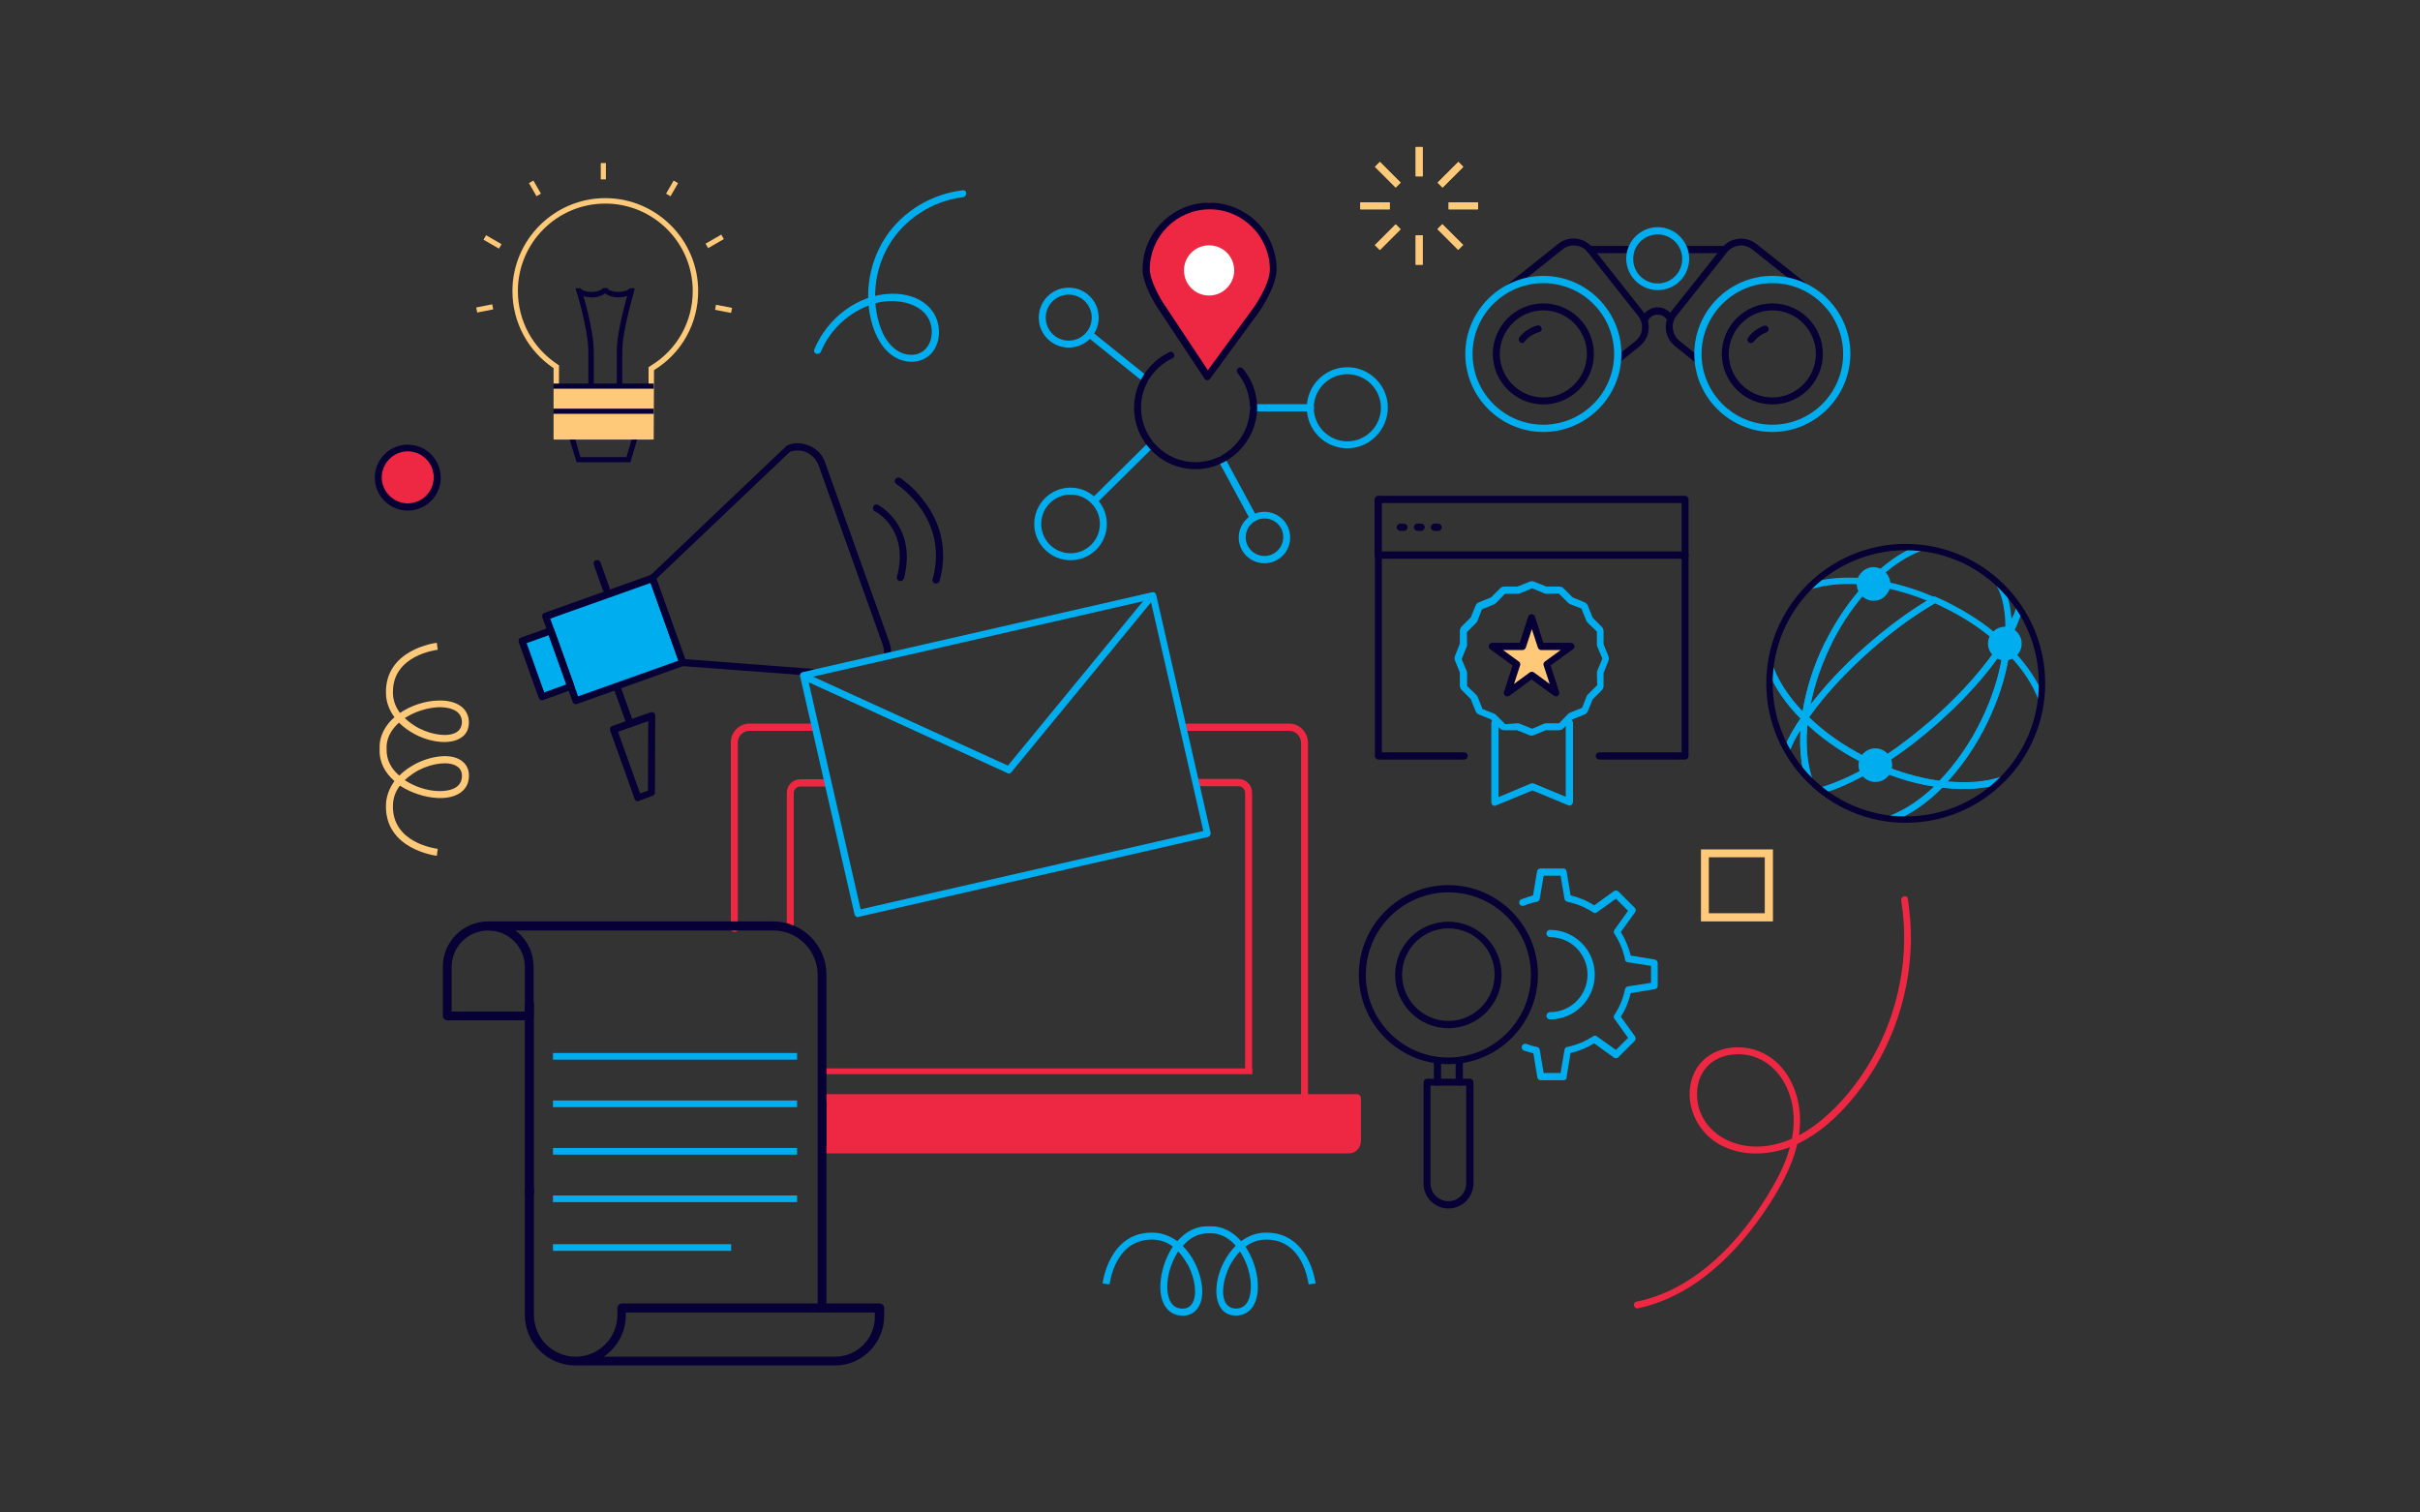 <?xml version="1.0" encoding="utf-8"?>
<!-- Generator: Adobe Illustrator 27.2.0, SVG Export Plug-In . SVG Version: 6.00 Build 0)  -->
<svg version="1.1" xmlns="http://www.w3.org/2000/svg" xmlns:xlink="http://www.w3.org/1999/xlink" x="0px" y="0px"
	 viewBox="0 0 800 500" style="enable-background:new 0 0 800 500;" xml:space="preserve">
<rect x="0" y="0" width="800" height="500" fill="#333333" stroke="none"/>
<style type="text/css">
	.st0{display:none;}
	.st1{display:inline;fill:#BCBEC0;}
	.st2{fill:#EE2842;}
	.st3{fill:#FECA7A;}
	.st4{fill:#00AEEF;}
	.st5{fill:#070034;}
	.st6{fill:#FFFFFF;}
	.st7{fill:#00AEEF;stroke:#FFFDFF;stroke-linecap:square;stroke-miterlimit:10;}
</style>
<g id="Layer_1" class="st0">
	<rect x="150" class="st1" width="500" height="500"/>
</g>
<g id="Layer_2">
	<g>
		<circle class="st2" cx="133.8" cy="157.8" r="9.6"/>
		<rect x="183.6" y="127.3" class="st3" width="31.3" height="18"/>
		
			<rect x="184.4" y="197.4" transform="matrix(0.935 -0.355 0.355 0.935 -61.835 85.815)" class="st4" width="37.8" height="28.6"/>
		
			<rect x="176.4" y="210.5" transform="matrix(0.935 -0.355 0.355 0.935 -66.002 78.424)" class="st4" width="9.3" height="17.6"/>
		<g>
			<g>
				<path class="st5" d="M190.4,232.8c-0.5,0-0.9-0.3-1.1-0.8l-10-27.9c-0.1-0.3-0.1-0.6,0-0.9c0.1-0.3,0.4-0.5,0.7-0.6l35.3-12.6
					c0.6-0.2,1.3,0.1,1.5,0.7l10,27.9c0.1,0.3,0.1,0.6,0,0.9c-0.1,0.3-0.4,0.5-0.7,0.6l-35.3,12.6
					C190.6,232.8,190.5,232.8,190.4,232.8z M181.9,204.5l9.2,25.7l33.2-11.8l-9.2-25.7L181.9,204.5z"/>
			</g>
			<g>
				<path class="st5" d="M179.2,231.5c-0.2,0-0.3,0-0.5-0.1c-0.3-0.1-0.5-0.4-0.6-0.7l-6.6-18.4c-0.1-0.3-0.1-0.6,0-0.9
					c0.1-0.3,0.4-0.5,0.7-0.6l9.5-3.4c0.6-0.2,1.3,0.1,1.5,0.7l6.6,18.4c0.2,0.6-0.1,1.3-0.7,1.5l-9.5,3.4
					C179.5,231.4,179.3,231.5,179.2,231.5z M174.1,212.6l5.8,16.3l7.3-2.6l-5.8-16.3L174.1,212.6z"/>
			</g>
			<g>
				<path class="st5" d="M268.5,223.4C268.5,223.4,268.5,223.4,268.5,223.4l-42.9-3.2c-0.5,0-0.8-0.3-1-0.8l-10-27.9
					c-0.2-0.4,0-0.9,0.3-1.2l45-42.8c0.1-0.1,0.3-0.2,0.4-0.3l0.2-0.1c2.4-0.9,5-0.7,7.4,0.4c2.3,1.1,4.1,3,4.9,5.5l21.2,59.3
					c0.5,1.4,0.7,2.9,0.5,4.4c-0.1,0.6-0.6,1.1-1.3,1c-0.6-0.1-1.1-0.7-1-1.3c0.1-1.1,0-2.2-0.4-3.3l-21.2-59.3
					c-0.7-1.8-2-3.3-3.8-4.2c-1.8-0.8-3.7-0.9-5.6-0.3l-44.3,42.1l9.5,26.5l42.1,3.2c0.6,0,1.1,0.6,1.1,1.2
					C269.6,223,269.1,223.4,268.5,223.4z"/>
			</g>
			<g>
				<path class="st5" d="M208.3,240.4c-0.5,0-0.9-0.3-1.1-0.8l-4.4-12.2c-0.2-0.6,0.1-1.3,0.7-1.5c0.6-0.2,1.3,0.1,1.5,0.7l4.4,12.2
					c0.2,0.6-0.1,1.3-0.7,1.5C208.5,240.4,208.4,240.4,208.3,240.4z"/>
			</g>
			<g>
				<path class="st5" d="M210.9,264.9c-0.5,0-0.9-0.3-1.1-0.8l-8.1-22.6c-0.1-0.3-0.1-0.6,0-0.9c0.1-0.3,0.4-0.5,0.7-0.6l12.6-4.5
					c0.4-0.1,0.7-0.1,1.1,0.1c0.3,0.2,0.5,0.6,0.5,0.9l-0.1,25.5c0,0.5-0.3,0.9-0.8,1.1l-4.4,1.6C211.2,264.9,211,264.9,210.9,264.9
					z M204.3,241.9l7.3,20.4l2.6-0.9l0.1-23L204.3,241.9z"/>
			</g>
			<g>
				<g>
					<g>
						<path class="st5" d="M297.6,192.1c-0.1,0-0.2,0-0.3,0c-0.6-0.2-1-0.8-0.8-1.4c4.2-15.5-6.8-21.5-7.3-21.7
							c-0.6-0.3-0.8-1-0.5-1.6c0.3-0.6,1-0.8,1.6-0.5c0.1,0.1,13.1,7,8.5,24.4C298.6,191.7,298.2,192.1,297.6,192.1z"/>
					</g>
					<g>
						<path class="st5" d="M309.4,192.9c-0.1,0-0.2,0-0.3,0c-0.6-0.2-1-0.8-0.8-1.4c5.5-20-11.3-31-12-31.5
							c-0.5-0.3-0.7-1.1-0.3-1.6c0.3-0.5,1.1-0.7,1.6-0.4c0.2,0.1,19,12.4,13,34.1C310.4,192.6,309.9,192.9,309.4,192.9z"/>
					</g>
				</g>
			</g>
			<g>
				<path class="st5" d="M200.4,195.9c-0.5,0-0.9-0.3-1.1-0.8l-3-8.4c-0.2-0.6,0.1-1.3,0.7-1.5c0.6-0.2,1.3,0.1,1.5,0.7l3,8.4
					c0.2,0.6-0.1,1.3-0.7,1.5C200.7,195.8,200.5,195.9,200.4,195.9z"/>
			</g>
		</g>
		<path class="st3" d="M506.7,206.2l3.3,6.6c0.1,0.1,0.2,0.2,0.3,0.2l7.3,1.1c0.3,0,0.4,0.4,0.2,0.6l-5.3,5.2
			c-0.1,0.1-0.1,0.2-0.1,0.3l1.2,7.3c0.1,0.3-0.3,0.5-0.6,0.4l-6.5-3.4c-0.1-0.1-0.2-0.1-0.4,0l-6.5,3.4c-0.3,0.1-0.6-0.1-0.6-0.4
			l1.2-7.3c0-0.1,0-0.2-0.1-0.3l-5.3-5.2c-0.2-0.2-0.1-0.6,0.2-0.6l7.3-1.1c0.1,0,0.2-0.1,0.3-0.2l3.3-6.6
			C506.1,205.9,506.5,205.9,506.7,206.2z"/>
		<path class="st2" d="M398.2,125.1l-18.8-32.7c0,0-4.1-20.7,20.5-25.5c0,0,19.1,5.5,21.1,20.2c0,0-1.6,9-4.7,14.6L398.2,125.1z"/>
		<g>
			<path class="st3" d="M586.1,304.6h-23.8v-23.8h23.8V304.6z M564.9,301.9h18.5v-18.5h-18.5V301.9z"/>
		</g>
		<g>
			<g>
				<path class="st5" d="M478.8,351.8c-16.3,0-29.6-13.3-29.6-29.6c0-16.3,13.3-29.6,29.6-29.6c16.3,0,29.6,13.3,29.6,29.6
					C508.4,338.6,495.1,351.8,478.8,351.8z M478.8,295c-15,0-27.3,12.2-27.3,27.3c0,15,12.2,27.3,27.3,27.3
					c15,0,27.3-12.2,27.3-27.3C506.1,307.2,493.9,295,478.8,295z"/>
			</g>
			<g>
				<path class="st5" d="M478.8,399.5c-4.5,0-8.2-3.7-8.2-8.2v-33.5c0-0.6,0.5-1.2,1.2-1.2h14.1c0.6,0,1.2,0.5,1.2,1.2v33.5
					C487,395.8,483.4,399.5,478.8,399.5z M472.9,358.9v32.3c0,3.3,2.7,5.9,5.9,5.9c3.3,0,5.9-2.7,5.9-5.9v-32.3H472.9z"/>
			</g>
			<g>
				<path class="st5" d="M478.8,339.9c-9.7,0-17.6-7.9-17.6-17.6c0-9.7,7.9-17.6,17.6-17.6c9.7,0,17.6,7.9,17.6,17.6
					C496.4,332,488.5,339.9,478.8,339.9z M478.8,306.9c-8.4,0-15.3,6.9-15.3,15.3c0,8.4,6.9,15.3,15.3,15.3
					c8.4,0,15.3-6.9,15.3-15.3C494.1,313.8,487.3,306.9,478.8,306.9z"/>
			</g>
			<g>
				<g>
					<g>
						<path class="st4" d="M516.9,357.1h-7.6c-0.6,0-1-0.4-1.1-1l-1.3-7.9c-1-0.2-2.1-0.6-3.1-0.9c-0.6-0.2-0.9-0.9-0.7-1.5
							c0.2-0.6,0.9-0.9,1.5-0.7c1.1,0.4,2.3,0.8,3.5,1c0.5,0.1,0.8,0.5,0.9,0.9l1.3,7.7h5.6l1.3-7.7c0.1-0.5,0.4-0.8,0.9-0.9
							c3-0.6,5.9-1.8,8.5-3.5c0.4-0.3,0.9-0.3,1.3,0l6.3,4.5l4-4l-4.5-6.3c-0.3-0.4-0.3-0.9,0-1.3c1.7-2.6,2.9-5.5,3.5-8.5
							c0.1-0.5,0.5-0.8,0.9-0.9l7.7-1.2v-5.6l-7.7-1.2c-0.5-0.1-0.9-0.4-0.9-0.9c-0.6-3-1.8-5.9-3.5-8.5c-0.3-0.4-0.3-0.9,0-1.3
							l4.5-6.3l-4-4l-6.3,4.5c-0.4,0.3-0.9,0.3-1.3,0c-2.6-1.7-5.5-2.9-8.5-3.5c-0.5-0.1-0.8-0.5-0.9-0.9l-1.3-7.7h-5.6l-1.3,7.7
							c-0.1,0.5-0.4,0.8-0.9,0.9c-1.5,0.3-2.9,0.7-4.3,1.3c-0.6,0.2-1.3,0-1.5-0.6c-0.2-0.6,0-1.3,0.6-1.5c1.3-0.5,2.6-0.9,3.9-1.3
							l1.3-7.9c0.1-0.6,0.6-1,1.1-1h7.6c0.6,0,1,0.4,1.1,1l1.3,7.9c2.8,0.7,5.4,1.7,7.8,3.3l6.5-4.7c0.5-0.3,1.1-0.3,1.5,0.1
							l5.4,5.4c0.4,0.4,0.5,1,0.1,1.5l-4.7,6.5c1.5,2.4,2.6,5.1,3.3,7.8l7.9,1.3c0.6,0.1,1,0.6,1,1.1v7.6c0,0.6-0.4,1-1,1.1
							l-7.9,1.3c-0.7,2.8-1.7,5.4-3.3,7.8l4.7,6.5c0.3,0.5,0.3,1.1-0.1,1.5l-5.4,5.4c-0.4,0.4-1,0.5-1.5,0.1l-6.5-4.7
							c-2.4,1.5-5.1,2.6-7.8,3.2l-1.3,7.9C518,356.7,517.5,357.1,516.9,357.1z"/>
					</g>
				</g>
				<g>
					<path class="st4" d="M512.4,337c-0.6,0-1.2-0.5-1.2-1.2c0-0.6,0.5-1.2,1.2-1.2c6.9,0,12.4-5.6,12.4-12.4
						c0-6.9-5.6-12.4-12.4-12.4c-0.6,0-1.2-0.5-1.2-1.2c0-0.6,0.5-1.2,1.2-1.2c8.1,0,14.8,6.6,14.8,14.8S520.5,337,512.4,337z"/>
				</g>
			</g>
			<g>
				<path class="st5" d="M482.4,358.9c-0.6,0-1.2-0.5-1.2-1.2v-7.1c0-0.6,0.5-1.2,1.2-1.2c0.6,0,1.2,0.5,1.2,1.2v7.1
					C483.6,358.4,483,358.9,482.4,358.9z"/>
			</g>
			<g>
				<path class="st5" d="M475.2,358.9c-0.6,0-1.2-0.5-1.2-1.2v-7.1c0-0.6,0.5-1.2,1.2-1.2c0.6,0,1.2,0.5,1.2,1.2v7.1
					C476.4,358.4,475.9,358.9,475.2,358.9z"/>
			</g>
		</g>
		<g>
			<g>
				<g>
					<path class="st5" d="M557,251.1h-28.3c-0.6,0-1.2-0.5-1.2-1.2c0-0.6,0.5-1.2,1.2-1.2h27.2v-64.1h-99.1v64.1h27.2
						c0.6,0,1.2,0.5,1.2,1.2c0,0.6-0.5,1.2-1.2,1.2h-28.3c-0.6,0-1.2-0.5-1.2-1.2v-66.4c0-0.6,0.5-1.2,1.2-1.2H557
						c0.6,0,1.2,0.5,1.2,1.2V250C558.2,250.6,557.7,251.1,557,251.1z"/>
				</g>
				<g>
					<path class="st5" d="M557,184.7H455.6c-0.6,0-1.2-0.5-1.2-1.2v-18.4c0-0.6,0.5-1.2,1.2-1.2H557c0.6,0,1.2,0.5,1.2,1.2v18.4
						C558.2,184.2,557.7,184.7,557,184.7z M456.8,182.4h99.1v-16.1h-99.1V182.4z"/>
				</g>
				<g>
					<path class="st5" d="M464.1,175.5h-1.2c-0.6,0-1.2-0.5-1.2-1.2c0-0.6,0.5-1.2,1.2-1.2h1.2c0.6,0,1.2,0.5,1.2,1.2
						C465.3,175,464.8,175.5,464.1,175.5z"/>
				</g>
				<g>
					<path class="st5" d="M469.8,175.5h-1.2c-0.6,0-1.2-0.5-1.2-1.2c0-0.6,0.5-1.2,1.2-1.2h1.2c0.6,0,1.2,0.5,1.2,1.2
						C470.9,175,470.4,175.5,469.8,175.5z"/>
				</g>
				<g>
					<path class="st5" d="M475.4,175.5h-1.2c-0.6,0-1.2-0.5-1.2-1.2c0-0.6,0.5-1.2,1.2-1.2h1.2c0.6,0,1.2,0.5,1.2,1.2
						C476.6,175,476.1,175.5,475.4,175.5z"/>
				</g>
			</g>
			<g>
				<g>
					<path class="st4" d="M506.3,243.2c-0.3,0-0.5-0.1-0.8-0.2l-4-1.6l-4.2,0c-0.6,0-1.1-0.2-1.5-0.6l-3-3l-3.9-1.6
						c-0.5-0.2-0.9-0.6-1.1-1.1l-1.6-4l-3-3c-0.4-0.4-0.6-0.9-0.6-1.5v-4.3l-1.6-3.9c-0.2-0.5-0.2-1.1,0-1.6l1.6-4l0-4.2
						c0-0.6,0.2-1.1,0.6-1.5l3-3l1.6-3.9c0.2-0.5,0.6-0.9,1.1-1.1l4-1.6l3-3c0.4-0.4,0.9-0.6,1.5-0.6h4.3l3.9-1.6
						c0.5-0.2,1.1-0.2,1.6,0l4,1.6l4.2,0c0.6,0,1.1,0.2,1.5,0.6l3,3l3.9,1.6c0.5,0.2,0.9,0.6,1.1,1.1l1.6,4l3,3
						c0.4,0.4,0.6,0.9,0.6,1.5v4.3l1.6,3.9c0.2,0.5,0.2,1.1,0,1.6l-1.6,4l0,4.2c0,0.5-0.2,1.1-0.6,1.5l-3,3l-1.6,3.9
						c-0.2,0.5-0.6,0.9-1.1,1.1l-4,1.6l-3,3c-0.4,0.4-0.9,0.6-1.5,0.6H511l-3.9,1.6C506.9,243.1,506.6,243.2,506.3,243.2z
						 M501.7,239.1c0.3,0,0.5,0.1,0.8,0.2l4,1.6l3.8-1.6c0.3-0.1,0.5-0.2,0.8-0.2h4.3l2.9-3c0.2-0.2,0.4-0.4,0.7-0.5l4-1.6l1.5-3.8
						c0.1-0.3,0.3-0.5,0.5-0.7l3-3l-0.1-4.1c0-0.3,0.1-0.6,0.2-0.8l1.6-3.9l-1.6-3.8c-0.1-0.2-0.2-0.5-0.2-0.8v-4.3l-3-2.9
						c-0.2-0.2-0.4-0.4-0.5-0.7l-1.6-4l-3.8-1.5c-0.3-0.1-0.5-0.3-0.7-0.5l-3-3l-4.1,0.1c-0.3,0-0.5-0.1-0.8-0.2l-3.9-1.6l-3.9,1.6
						c-0.3,0.1-0.5,0.2-0.8,0.2h-4.3l-2.9,3c-0.2,0.2-0.4,0.3-0.7,0.5l-4,1.6l-1.5,3.9c-0.1,0.3-0.3,0.5-0.5,0.7l-3,3l0.1,4.1
						c0,0.3-0.1,0.5-0.2,0.8l-1.6,4l1.6,3.8c0.1,0.3,0.2,0.5,0.2,0.8v4.3l3,2.9c0.2,0.2,0.4,0.4,0.5,0.7l1.6,4l3.8,1.5
						c0.3,0.1,0.5,0.3,0.7,0.5l3,3L501.7,239.1z"/>
				</g>
				<g>
					<g>
						<path class="st4" d="M494.1,266.4c-0.2,0-0.4-0.1-0.6-0.2c-0.3-0.2-0.5-0.6-0.5-1V239c0-0.6,0.5-1.2,1.2-1.2
							c0.6,0,1.2,0.5,1.2,1.2v24.5l10.7-4.5c0.3-0.1,0.6-0.1,0.9,0l10.6,4.4v-24.4c0-0.6,0.5-1.2,1.2-1.2s1.2,0.5,1.2,1.2v26.1
							c0,0.4-0.2,0.7-0.5,1c-0.3,0.2-0.7,0.3-1.1,0.1l-11.8-4.9l-11.9,4.9C494.4,266.4,494.2,266.4,494.1,266.4z"/>
					</g>
				</g>
				<g>
					<path class="st5" d="M514.4,230.2c-0.2,0-0.5-0.1-0.7-0.2l-7.4-5.4L499,230c-0.4,0.3-1,0.3-1.4,0c-0.4-0.3-0.6-0.8-0.4-1.3
						l2.8-8.7l-7.4-5.4c-0.4-0.3-0.6-0.8-0.4-1.3c0.2-0.5,0.6-0.8,1.1-0.8h9.1l2.8-8.7c0.3-1,1.9-1,2.2,0l2.8,8.7h9.1
						c0.5,0,0.9,0.3,1.1,0.8c0.2,0.5,0,1-0.4,1.3l-7.4,5.4l2.8,8.7c0.2,0.5,0,1-0.4,1.3C514.9,230.2,514.6,230.2,514.4,230.2z
						 M496.9,214.9l5.2,3.8c0.4,0.3,0.6,0.8,0.4,1.3l-2,6.1l5.2-3.8c0.4-0.3,1-0.3,1.4,0l5.2,3.8l-2-6.1c-0.2-0.5,0-1,0.4-1.3
						l5.2-3.8h-6.4c-0.5,0-0.9-0.3-1.1-0.8l-2-6.1l-2,6.1c-0.2,0.5-0.6,0.8-1.1,0.8H496.9z"/>
				</g>
			</g>
		</g>
		<g>
			<g>
				<path class="st2" d="M541.5,432.5c19.1-4.1,33.6-19.1,43.8-35c5.5-8.6,10.4-18.6,9.7-29.1c-0.6-8.8-5.1-17.6-13.6-20.9
					c-7.7-3-17.6-0.8-21.3,7.1c-3.7,7.9-0.5,17.5,6.4,22.5c7.7,5.5,18.1,5.2,26.5,1.6c9.2-4,16.6-11.5,22.5-19.4
					c11.6-15.7,17.4-35.6,16-55.1c-0.2-2.4-0.5-4.7-0.8-7.1c-0.2-1.5-2.5-0.8-2.2,0.6c2.9,17.8-0.7,36.5-9.6,52.2
					c-4.5,7.9-10.3,15.2-17.4,20.9c-7.1,5.7-16.2,9.6-25.4,7.8c-8.4-1.6-15.2-8.1-15.1-17c0-3.9,1.5-7.7,4.6-10.2
					c3-2.4,7.1-3.2,10.9-2.8c8.8,1,14.4,8.4,16,16.7c1.8,9.6-1.9,19.2-6.7,27.4c-8.8,15.1-21.6,29.9-38.6,35.9
					c-2,0.7-4.1,1.3-6.2,1.7C539.5,430.6,540.1,432.8,541.5,432.5L541.5,432.5z"/>
			</g>
		</g>
		<g>
			<g>
				<rect x="468" y="48.6" class="st3" width="2.3" height="9.7"/>
			</g>
			<g>
				<rect x="468" y="77.8" class="st3" width="2.3" height="9.7"/>
			</g>
			<g>
				<rect x="468" y="48.6" class="st3" width="2.3" height="9.7"/>
			</g>
			<g>
				<rect x="468" y="77.8" class="st3" width="2.3" height="9.7"/>
			</g>
			<g>
				<rect x="478.9" y="66.9" class="st3" width="9.7" height="2.3"/>
			</g>
			<g>
				<rect x="449.7" y="66.9" class="st3" width="9.7" height="2.3"/>
			</g>
			<g>
				<rect x="478.9" y="66.9" class="st3" width="9.7" height="2.3"/>
			</g>
			<g>
				<rect x="449.7" y="66.9" class="st3" width="9.7" height="2.3"/>
			</g>
			<g>
				
					<rect x="474.7" y="56.6" transform="matrix(0.707 -0.707 0.707 0.707 99.618 355.979)" class="st3" width="9.7" height="2.3"/>
			</g>
			<g>
				
					<rect x="454" y="77.2" transform="matrix(0.707 -0.707 0.707 0.707 78.961 347.423)" class="st3" width="9.7" height="2.3"/>
			</g>
			<g>
				
					<rect x="474.7" y="56.6" transform="matrix(0.707 -0.707 0.707 0.707 99.618 355.979)" class="st3" width="9.7" height="2.3"/>
			</g>
			<g>
				
					<rect x="454" y="77.2" transform="matrix(0.707 -0.707 0.707 0.707 78.961 347.423)" class="st3" width="9.7" height="2.3"/>
			</g>
			<g>
				
					<rect x="478.4" y="73.5" transform="matrix(0.707 -0.707 0.707 0.707 84.992 362.003)" class="st3" width="2.3" height="9.7"/>
			</g>
			<g>
				
					<rect x="457.7" y="52.9" transform="matrix(0.707 -0.707 0.707 0.707 93.539 341.336)" class="st3" width="2.3" height="9.7"/>
			</g>
			<g>
				
					<rect x="478.4" y="73.5" transform="matrix(0.707 -0.707 0.707 0.707 84.992 362.003)" class="st3" width="2.3" height="9.7"/>
			</g>
			<g>
				
					<rect x="457.7" y="52.9" transform="matrix(0.707 -0.707 0.707 0.707 93.539 341.336)" class="st3" width="2.3" height="9.7"/>
			</g>
		</g>
		<g>
			<path class="st5" d="M134.8,168.8c-6,0-10.9-4.9-10.9-10.9c0-6,4.9-10.9,10.9-10.9c6,0,10.9,4.9,10.9,10.9
				C145.7,163.9,140.8,168.8,134.8,168.8z M134.8,149.2c-4.7,0-8.6,3.9-8.6,8.6s3.9,8.6,8.6,8.6c4.7,0,8.6-3.9,8.6-8.6
				S139.5,149.2,134.8,149.2z"/>
		</g>
		<g>
			<path class="st4" d="M408.6,434.9c-2.3,0-4.1-0.9-5.2-2.8c-2.1-3.3-1.6-9.5,1.2-14.9c1.1-2.1,2.4-3.9,3.9-5.4
				c-2.3-2.6-5.3-4.3-8.7-4.1c-3.7-0.1-6.6,1.6-8.8,4.2c1.5,1.5,2.8,3.3,3.9,5.4c2.8,5.5,3.4,11.6,1.2,14.9
				c-1.2,1.9-3.2,2.9-5.6,2.7c-4.5-0.2-7.2-4.2-6.9-10.4c0.2-4,1.6-8.6,4.1-12.4c-1.7-1.3-3.8-2.2-6.3-2.3
				c-12.7-0.5-14.5,14.1-14.6,14.8l-2.3-0.3c0-0.2,2.1-17.4,17-16.8c2.7,0.1,5.3,1.1,7.7,2.8c2.7-3.1,6.2-5.1,10.6-4.9
				c4.3-0.2,7.9,1.9,10.5,4.9c2.3-1.7,4.9-2.7,7.6-2.8c14.9-0.6,17,16.6,17,16.8l-2.3,0.3c-0.1-0.6-1.8-14.8-13.9-14.8
				c-0.2,0-0.4,0-0.7,0c-2.5,0.1-4.6,1.1-6.3,2.3c2.5,3.7,4,8.4,4.1,12.4c0.3,6.2-2.4,10.2-6.9,10.4
				C408.8,434.9,408.7,434.9,408.6,434.9z M409.9,413.7c-1.6,1.7-2.7,3.5-3.3,4.6c-2.4,4.7-3,10-1.3,12.6c0.8,1.2,2,1.7,3.5,1.7
				c4.6-0.2,4.8-6.1,4.7-8C413.4,421.2,412.1,417,409.9,413.7z M389.5,413.7c-2.2,3.3-3.5,7.5-3.6,10.9c-0.1,1.8,0,7.8,4.7,8
				c1.6,0.1,2.8-0.5,3.5-1.7c1.7-2.6,1.1-7.9-1.3-12.6C392.1,417.2,391.1,415.4,389.5,413.7z"/>
		</g>
		<g>
			<path class="st3" d="M155,238.8c0,2.3-0.9,4.1-2.8,5.2c-3.3,2.1-9.5,1.6-14.9-1.2c-2.1-1.1-3.9-2.4-5.4-3.9
				c-2.6,2.3-4.3,5.3-4.1,8.7c-0.1,3.7,1.6,6.6,4.2,8.8c1.5-1.5,3.3-2.8,5.4-3.9c5.5-2.8,11.6-3.4,14.9-1.2c1.9,1.2,2.9,3.2,2.7,5.6
				c-0.2,4.5-4.2,7.2-10.4,6.9c-4-0.2-8.6-1.6-12.4-4.1c-1.3,1.7-2.2,3.8-2.3,6.3c-0.5,12.7,14.1,14.5,14.8,14.6l-0.3,2.3
				c-0.2,0-17.4-2.1-16.8-17c0.1-2.7,1.1-5.3,2.8-7.7c-3.1-2.7-5.1-6.2-4.9-10.6c-0.2-4.3,1.9-7.9,4.9-10.5
				c-1.7-2.3-2.7-4.9-2.8-7.6c-0.6-14.9,16.6-17,16.8-17l0.3,2.3c-0.6,0.1-14.8,1.8-14.8,13.9c0,0.2,0,0.4,0,0.7
				c0.1,2.5,1.1,4.6,2.3,6.3c3.7-2.5,8.4-4,12.4-4.1c6.2-0.3,10.2,2.4,10.4,6.9C155,238.5,155,238.7,155,238.8z M133.8,237.4
				c1.7,1.6,3.5,2.7,4.6,3.3c4.7,2.4,10,3,12.6,1.3c1.2-0.8,1.7-2,1.7-3.5c-0.2-4.6-6.1-4.8-8-4.7
				C141.3,234,137.1,235.2,133.8,237.4z M133.8,257.9c3.3,2.2,7.5,3.5,10.9,3.6c1.8,0.1,7.8,0,8-4.7c0.1-1.6-0.5-2.8-1.7-3.5
				c-2.6-1.7-7.9-1.1-12.6,1.3C137.3,255.2,135.5,256.3,133.8,257.9z"/>
		</g>
		<g>
			<g>
				<path class="st4" d="M445.4,148.2c-7.4,0-13.4-6-13.4-13.4c0-7.4,6-13.4,13.4-13.4c7.4,0,13.4,6,13.4,13.4
					C458.7,142.2,452.7,148.2,445.4,148.2z M445.4,123.7c-6.1,0-11.1,5-11.1,11.1s5,11.1,11.1,11.1c6.1,0,11.1-5,11.1-11.1
					S451.5,123.7,445.4,123.7z"/>
			</g>
			<g>
				<path class="st4" d="M353.9,185.2c-6.6,0-12-5.4-12-12c0-6.6,5.4-12,12-12c6.6,0,12,5.4,12,12
					C365.9,179.8,360.6,185.2,353.9,185.2z M353.9,163.5c-5.3,0-9.7,4.3-9.7,9.7c0,5.3,4.3,9.7,9.7,9.7c5.3,0,9.7-4.3,9.7-9.7
					C363.6,167.9,359.3,163.5,353.9,163.5z"/>
			</g>
			<g>
				<path class="st4" d="M418,186.2c-4.7,0-8.5-3.8-8.5-8.5s3.8-8.5,8.5-8.5c4.7,0,8.5,3.8,8.5,8.5S422.7,186.2,418,186.2z
					 M418,171.4c-3.4,0-6.2,2.8-6.2,6.2c0,3.4,2.8,6.2,6.2,6.2c3.4,0,6.2-2.8,6.2-6.2C424.3,174.2,421.5,171.4,418,171.4z"/>
			</g>
			<g>
				<path class="st4" d="M353.3,114.9c-5.5,0-9.9-4.4-9.9-9.9c0-5.5,4.4-9.9,9.9-9.9c5.5,0,9.9,4.4,9.9,9.9
					C363.2,110.5,358.8,114.9,353.3,114.9z M353.3,97.4c-4.2,0-7.6,3.4-7.6,7.6c0,4.2,3.4,7.6,7.6,7.6c4.2,0,7.6-3.4,7.6-7.6
					C360.9,100.8,357.5,97.4,353.3,97.4z"/>
			</g>
			<g>
				<path class="st4" d="M378.6,126.5c-0.3,0-0.5-0.1-0.7-0.3l-18.4-14.8c-0.5-0.4-0.6-1.1-0.2-1.6c0.4-0.5,1.1-0.6,1.6-0.2
					l18.4,14.8c0.5,0.4,0.6,1.1,0.2,1.6C379.2,126.3,378.9,126.5,378.6,126.5z"/>
			</g>
			<g>
				<path class="st4" d="M361.7,166.7c-0.3,0-0.6-0.1-0.8-0.3c-0.4-0.5-0.4-1.2,0-1.6l18.8-18.6c0.5-0.5,1.2-0.4,1.6,0
					c0.4,0.5,0.4,1.2,0,1.6l-18.8,18.6C362.2,166.6,361.9,166.7,361.7,166.7z"/>
			</g>
			<g>
				<path class="st4" d="M414.3,172.4c-0.4,0-0.8-0.2-1-0.6l-10.5-19.4c-0.3-0.6-0.1-1.3,0.5-1.6c0.6-0.3,1.3-0.1,1.6,0.5l10.5,19.4
					c0.3,0.6,0.1,1.3-0.5,1.6C414.7,172.4,414.5,172.4,414.3,172.4z"/>
			</g>
			<g>
				<path class="st4" d="M433.2,136h-18.9c-0.6,0-1.2-0.5-1.2-1.2c0-0.6,0.5-1.2,1.2-1.2h18.9c0.6,0,1.2,0.5,1.2,1.2
					C434.3,135.4,433.8,136,433.2,136z"/>
			</g>
			<g>
				<path class="st5" d="M395.2,155.1c-11.2,0-20.3-9.1-20.3-20.3c0-7.8,4.6-15,11.7-18.4c0.6-0.3,1.3,0,1.5,0.6
					c0.3,0.6,0,1.3-0.6,1.5c-6.3,3-10.3,9.3-10.3,16.3c0,9.9,8.1,18,18,18c9.9,0,18-8.1,18-18c0-4.2-1.5-8.3-4.1-11.5
					c-0.4-0.5-0.3-1.2,0.2-1.6c0.5-0.4,1.2-0.3,1.6,0.2c3,3.6,4.7,8.2,4.7,13C415.4,146,406.3,155.1,395.2,155.1z"/>
			</g>
			<g>
				<g>
					<path class="st5" d="M399.2,125.7C399.2,125.7,399.2,125.7,399.2,125.7c-0.4,0-0.8-0.2-1-0.5l-15.9-24
						c-0.2-0.3-4.6-7.3-4.6-12.1c0-12.2,9.9-22.1,22.1-22.1S422,76.8,422,89c0,6-5.8,14.1-6,14.4l-15.9,21.7
						C399.9,125.5,399.5,125.7,399.2,125.7z M399.9,69.2c-10.9,0-19.8,8.9-19.8,19.8c0,4.1,4.2,10.8,4.2,10.8l15,22.6l14.9-20.4
						c0.1-0.1,5.6-7.8,5.6-13C419.7,78.1,410.8,69.2,399.9,69.2z"/>
				</g>
				<g>
					<path class="st6" d="M399.7,97.7c-4.6,0-8.3-3.7-8.3-8.3c0-4.6,3.7-8.3,8.3-8.3c4.6,0,8.3,3.7,8.3,8.3
						C408,93.9,404.3,97.7,399.7,97.7z"/>
				</g>
			</g>
		</g>
		<g>
			<g>
				<path class="st2" d="M445.9,381.3H273.2c-0.6,0-1.2-0.5-1.2-1.2c0-0.6,0.5-1.2,1.2-1.2h172.7c0.9,0,1.7-0.8,1.7-1.7v-13.1H272.8
					c-0.6,0-1.2-0.5-1.2-1.2c0-0.6,0.5-1.2,1.2-1.2h175.7c0.7,0,1.4,0.6,1.4,1.4v14C449.9,379.5,448.1,381.3,445.9,381.3z
					 M448.5,364.2L448.5,364.2L448.5,364.2z"/>
			</g>
			<g>
				<path class="st2" d="M242.8,308.1c-0.6,0-1.2-0.5-1.2-1.2v-61.5c0-3.4,2.8-6.2,6.2-6.2h20.5c0.6,0,1.2,0.5,1.2,1.2
					c0,0.6-0.5,1.2-1.2,1.2h-20.5c-2.2,0-3.9,1.8-3.9,3.9v61.5C244,307.6,243.5,308.1,242.8,308.1z"/>
			</g>
			<g>
				<path class="st2" d="M431.3,363.8c-0.6,0-1.2-0.5-1.2-1.2v-117c0-2.2-1.8-4-3.9-4h-33.4c-0.6,0-1.2-0.5-1.2-1.2
					c0-0.7,0.5-1.2,1.2-1.2h33.4c3.4,0,6.2,2.9,6.2,6.4v117C432.4,363.3,431.9,363.8,431.3,363.8z"/>
			</g>
			<g>
				<path class="st2" d="M412.8,354c-0.6,0-1.2-0.5-1.2-1.2v-90.7c0-1.2-1-2.2-2.2-2.2h-13.3c-0.6,0-1.2-0.5-1.2-1.2
					c0-0.6,0.5-1.2,1.2-1.2h13.3c2.5,0,4.5,2,4.5,4.5v90.7C414,353.5,413.5,354,412.8,354z"/>
			</g>
			<g>
				<path class="st2" d="M261.3,308.1c-0.6,0-1.2-0.5-1.2-1.2v-44.8c0-2.5,2-4.5,4.5-4.5h8.5c0.6,0,1.2,0.5,1.2,1.2
					c0,0.6-0.5,1.2-1.2,1.2h-8.5c-1.2,0-2.2,1-2.2,2.2v44.8C262.4,307.6,261.9,308.1,261.3,308.1z"/>
			</g>
			<g>
				<path class="st4" d="M283.6,303.2c-0.5,0-1-0.4-1.1-0.9l-18-78.7c-0.1-0.3,0-0.6,0.1-0.9c0.2-0.3,0.4-0.4,0.7-0.5l115.5-26.4
					c0.3-0.1,0.6,0,0.9,0.1c0.3,0.2,0.4,0.4,0.5,0.7l18,78.7c0.1,0.6-0.2,1.2-0.9,1.4l-115.5,26.4
					C283.8,303.2,283.7,303.2,283.6,303.2z M267,224.1l17.5,76.5l113.3-25.9l-17.5-76.5L267,224.1z"/>
			</g>
			<g>
				<path class="st4" d="M333.6,255.7c-0.2,0-0.3,0-0.5-0.1l-66.3-30.3c-0.6-0.3-0.8-0.9-0.6-1.5c0.3-0.6,0.9-0.8,1.5-0.6l65.5,29.9
					l45.6-55.5c0.4-0.5,1.1-0.6,1.6-0.2c0.5,0.4,0.6,1.1,0.2,1.6l-46.2,56.2C334.2,255.5,333.9,255.7,333.6,255.7z"/>
			</g>
		</g>
		<g>
			<g>
				<rect x="198.6" y="53.9" class="st3" width="1.7" height="5.4"/>
			</g>
			<g>
				
					<rect x="157.5" y="101.2" transform="matrix(0.981 -0.194 0.194 0.981 -16.718 32.924)" class="st3" width="5.4" height="1.7"/>
			</g>
			<g>
				
					<rect x="238.3" y="99.4" transform="matrix(0.193 -0.981 0.981 0.193 92.874 317)" class="st3" width="1.7" height="5.4"/>
			</g>
			<g>
				
					<rect x="219.7" y="61.4" transform="matrix(0.5 -0.866 0.866 0.5 57.164 223.588)" class="st3" width="5" height="1.7"/>
			</g>
			<g>
				
					<rect x="233.3" y="79" transform="matrix(0.866 -0.5 0.5 0.866 -8.296 128.792)" class="st3" width="6" height="1.7"/>
			</g>
			<g>
				<rect x="176" y="59.8" transform="matrix(0.866 -0.5 0.5 0.866 -7.461 96.743)" class="st3" width="1.7" height="5"/>
			</g>
			<g>
				<rect x="161.9" y="77" transform="matrix(0.5 -0.866 0.866 0.5 12.203 180.947)" class="st3" width="1.7" height="5.9"/>
			</g>
			<g>
				<g>
					<path class="st5" d="M196.2,127.7h-1.7v-11.5c0-7.1-3.9-19.9-4-20.1l1.7-0.5c0.2,0.5,4.1,13.3,4.1,20.6V127.7z"/>
				</g>
				<g>
					<path class="st5" d="M195.6,98.3c-3,0-5.3-1.3-5.3-3h1.7c0,0.4,1.3,1.2,3.6,1.2c2.3,0,3.6-0.9,3.6-1.2h1.7
						C200.9,97,198.6,98.3,195.6,98.3z"/>
				</g>
				<g>
					<path class="st5" d="M205.6,127.7h-1.7v-11.5c0-7.3,3.9-20,4.1-20.6l1.7,0.5c0,0.1-4,13-4,20.1V127.7z"/>
				</g>
				<g>
					<path class="st5" d="M204.5,98.3c-3,0-5.3-1.3-5.3-3h1.7c0,0.4,1.3,1.2,3.6,1.2c2.3,0,3.6-0.9,3.6-1.2h1.7
						C209.8,97,207.5,98.3,204.5,98.3z"/>
				</g>
			</g>
			<g>
				<path class="st5" d="M208.4,152.8h-17.8l-2.7-8.9L211,144L208.4,152.8z M191.9,151.1h15.2l1.7-5.8h-18.6L191.9,151.1z"/>
			</g>
			<g>
				<path class="st3" d="M216.1,145.3H183l0-3.3v-20.3c-8.5-5.7-13.6-15.2-13.6-25.5c0-16.9,13.8-30.7,30.7-30.7
					c16.9,0,30.7,13.8,30.7,30.7c0,10.7-5.4,20.5-14.5,26.1l-0.1,0.1L216.1,145.3z M184.7,143.6h29.7l0-1.1v-21.1l0.9-0.6
					c8.6-5.3,13.7-14.5,13.7-24.6c0-16-13-28.9-28.9-28.9c-16,0-28.9,13-28.9,28.9c0,9.8,4.9,18.9,13.2,24.3l0.4,0.3L184.7,143.6z"
					/>
			</g>
			<g>
				<rect x="182.9" y="135.1" class="st5" width="33.2" height="1.7"/>
			</g>
			<g>
				<rect x="182.9" y="126.8" class="st5" width="33.2" height="1.7"/>
			</g>
		</g>
		<g>
			<g>
				<path class="st5" d="M510.2,133.7c-9.2,0-16.7-7.5-16.7-16.7c0-9.2,7.5-16.7,16.7-16.7s16.7,7.5,16.7,16.7
					C526.9,126.2,519.4,133.7,510.2,133.7z M510.2,102.6c-7.9,0-14.4,6.5-14.4,14.4c0,7.9,6.5,14.4,14.4,14.4
					c7.9,0,14.4-6.5,14.4-14.4C524.6,109.1,518.1,102.6,510.2,102.6z"/>
			</g>
			<g>
				<path class="st5" d="M534.8,120c-0.3,0-0.7-0.1-0.9-0.4c-0.4-0.5-0.3-1.2,0.2-1.6l6.6-5.3c1.2-1,2-2.4,2.1-4s-0.3-3.1-1.3-4.3
					l-16.7-21.1c-2-2.5-5.8-2.9-8.3-0.8L499,96.4c-0.5,0.4-1.2,0.3-1.6-0.2c-0.4-0.5-0.3-1.2,0.2-1.6L515,80.7
					c3.5-2.9,8.7-2.3,11.5,1.2l16.7,21.1c1.4,1.7,2,3.8,1.8,6c-0.2,2.2-1.3,4.1-3,5.5l-6.6,5.3C535.3,119.9,535.1,120,534.8,120z"/>
			</g>
			<g>
				<path class="st5" d="M585.9,133.7c-9.2,0-16.7-7.5-16.7-16.7c0-9.2,7.5-16.7,16.7-16.7c9.2,0,16.7,7.5,16.7,16.7
					C602.6,126.2,595.1,133.7,585.9,133.7z M585.9,102.6c-7.9,0-14.4,6.5-14.4,14.4c0,7.9,6.5,14.4,14.4,14.4
					c7.9,0,14.4-6.5,14.4-14.4C600.3,109.1,593.8,102.6,585.9,102.6z"/>
			</g>
			<g>
				<path class="st5" d="M561,120c-0.3,0-0.5-0.1-0.7-0.3l-6.6-5.3c-1.7-1.4-2.8-3.4-3-5.5c-0.2-2.2,0.4-4.3,1.8-6l16.7-21
					c2.9-3.5,8-4,11.5-1.2l16.4,13c0.5,0.4,0.6,1.1,0.2,1.6c-0.4,0.5-1.1,0.6-1.6,0.2l-16.4-13c-2.5-2.1-6.2-1.7-8.3,0.8l-16.7,21
					c-1,1.2-1.5,2.8-1.3,4.3c0.2,1.6,0.9,3,2.1,4l6.6,5.3c0.5,0.4,0.6,1.1,0.2,1.6C561.7,119.8,561.4,120,561,120z"/>
			</g>
			<g>
				<path class="st5" d="M539.3,83.7h-13.6c-0.6,0-1.2-0.5-1.2-1.2c0-0.6,0.5-1.2,1.2-1.2h13.6c0.6,0,1.2,0.5,1.2,1.2
					C540.4,83.2,539.9,83.7,539.3,83.7z"/>
			</g>
			<g>
				<path class="st5" d="M569.4,83.7h-12.5c-0.6,0-1.2-0.5-1.2-1.2c0-0.6,0.5-1.2,1.2-1.2h12.5c0.6,0,1.2,0.5,1.2,1.2
					C570.5,83.2,570,83.7,569.4,83.7z"/>
			</g>
			<g>
				<path class="st5" d="M543.9,106.4c-0.2,0-0.4,0-0.6-0.2c-0.6-0.3-0.7-1-0.4-1.6c1-1.8,3-3,5.1-3c1.9,0,3.7,1,4.8,2.6
					c0.4,0.5,0.2,1.2-0.3,1.6c-0.5,0.4-1.2,0.2-1.6-0.3c-0.7-1-1.8-1.5-2.9-1.5c-1.3,0-2.5,0.7-3.1,1.8
					C544.7,106.2,544.3,106.4,543.9,106.4z"/>
			</g>
			<g>
				<path class="st5" d="M578.8,113.4c-0.2,0-0.5-0.1-0.7-0.2c-0.5-0.4-0.6-1.1-0.2-1.6c1.3-1.8,3.1-3.1,5.2-3.9
					c0.6-0.2,1.3,0.1,1.5,0.7c0.2,0.6-0.1,1.3-0.7,1.5c-1.7,0.6-3.1,1.7-4.2,3.1C579.5,113.3,579.2,113.4,578.8,113.4z"/>
			</g>
			<g>
				<path class="st5" d="M503.2,113.4c-0.3,0-0.5-0.1-0.7-0.3c-0.5-0.4-0.6-1.1-0.2-1.6c1.5-1.9,3.6-3.3,5.9-3.9
					c0.6-0.2,1.2,0.2,1.4,0.8c0.2,0.6-0.2,1.3-0.8,1.4c-1.9,0.5-3.5,1.6-4.8,3.1C503.9,113.3,503.6,113.4,503.2,113.4z"/>
			</g>
			<g>
				<path class="st4" d="M510.2,142.8c-14.2,0-25.8-11.6-25.8-25.8c0-14.2,11.6-25.8,25.8-25.8c14.2,0,25.8,11.6,25.8,25.8
					C536,131.2,524.4,142.8,510.2,142.8z M510.2,93.6c-12.9,0-23.4,10.5-23.4,23.4s10.5,23.4,23.4,23.4s23.4-10.5,23.4-23.4
					S523.1,93.6,510.2,93.6z"/>
			</g>
			<g>
				<path class="st4" d="M585.9,142.8c-14.2,0-25.8-11.6-25.8-25.8c0-14.2,11.6-25.8,25.8-25.8c14.2,0,25.8,11.6,25.8,25.8
					C611.6,131.2,600.1,142.8,585.9,142.8z M585.9,93.6c-12.9,0-23.4,10.5-23.4,23.4s10.5,23.4,23.4,23.4
					c12.9,0,23.4-10.5,23.4-23.4S598.8,93.6,585.9,93.6z"/>
			</g>
			<g>
				<g>
					<path class="st4" d="M548,95.9c-5.7,0-10.4-4.7-10.4-10.4c0-5.7,4.7-10.4,10.4-10.4s10.4,4.7,10.4,10.4
						C558.4,91.3,553.8,95.9,548,95.9z M548,77.5c-4.5,0-8.1,3.6-8.1,8.1c0,4.5,3.6,8.1,8.1,8.1s8.1-3.6,8.1-8.1
						C556.1,81.1,552.5,77.5,548,77.5z"/>
				</g>
			</g>
		</g>
		<g>
			<g>
				<path class="st4" d="M271.4,116.2c3.3-8,10.6-14.2,19-16.2c7.4-1.7,18.1,1,17.6,10.4c-0.2,3.7-2.7,6.9-6.7,6.9
					c-5,0-8.5-4.3-10.1-8.7c-3.3-8.8-2.2-19.2,2.5-27.3c5.1-8.8,14.5-14.9,24.6-16.1c1.5-0.2,1.5-2.5,0-2.3
					c-10.3,1.2-19.9,6.9-25.6,15.6c-5.9,9-7.5,21.1-3.5,31.2c1.9,4.7,5.4,9.1,10.8,9.8c4.4,0.6,8.4-1.7,9.8-6
					c1.3-3.7,0.5-8.2-2-11.2c-3.1-3.8-8.2-5.3-13-5.2c-11.3,0.2-21.4,8.2-25.6,18.4C268.6,117,270.9,117.6,271.4,116.2L271.4,116.2z
					"/>
			</g>
		</g>
		<g>
			<rect x="271.7" y="353.2" class="st2" width="142.3" height="1.9"/>
		</g>
		<g>
			<g>
				<path class="st5" d="M276.1,451.4h-85.9c-9.2,0-16.7-7.5-16.7-16.7v-41.6c0-0.8,0.7-1.5,1.5-1.5c0.8,0,1.5,0.7,1.5,1.5v41.6
					c0,7.6,6.2,13.8,13.8,13.8c7.6,0,13.8-6.2,13.8-13.8v-2.3c0-0.8,0.7-1.5,1.5-1.5h85.2c0.8,0,1.5,0.7,1.5,1.5v2.9
					C292.1,444.2,284.9,451.4,276.1,451.4z M199.6,448.5h76.5c7.2,0,13.1-5.9,13.1-13.1v-1.5h-82.3v0.8
					C206.9,440.4,204,445.5,199.6,448.5z"/>
			</g>
			<g>
				<path class="st5" d="M175,397.3c-0.8,0-1.5-2.2-1.5-3v-62.5c0-0.8,0.7-1.5,1.5-1.5c0.8,0,1.5,0.7,1.5,1.5v62.5
					C176.4,395.1,175.8,397.3,175,397.3z"/>
			</g>
			<g>
				<path class="st5" d="M175,337.3h-27.1c-0.8,0-1.5-0.7-1.5-1.5v-16.2c0-8.3,6.7-15,15-15c8.3,0,15,6.7,15,15v16.2
					C176.4,336.6,175.8,337.3,175,337.3z M149.4,334.4h24.1v-14.7c0-6.7-5.4-12.1-12.1-12.1c-6.7,0-12.1,5.4-12.1,12.1V334.4z"/>
			</g>
			<g>
				<path class="st5" d="M271.8,433.9c-0.8,0-1.5-0.7-1.5-1.5V322.3c0-8.1-6.6-14.7-14.7-14.7H162c-0.8,0-1.5-0.7-1.5-1.5
					c0-0.8,0.7-1.5,1.5-1.5h93.6c9.7,0,17.6,7.9,17.6,17.6v110.2C273.3,433.3,272.6,433.9,271.8,433.9z"/>
			</g>
		</g>
		<g>
			<rect x="182.8" y="348.1" class="st4" width="80.7" height="2.2"/>
		</g>
		<g>
			<rect x="182.8" y="363.8" class="st4" width="80.7" height="2.2"/>
		</g>
		<g>
			<rect x="182.8" y="379.5" class="st4" width="80.7" height="2.2"/>
		</g>
		<g>
			<rect x="182.8" y="395.2" class="st4" width="80.7" height="2.2"/>
		</g>
		<g>
			<rect x="182.8" y="411.3" class="st4" width="58.9" height="2.2"/>
		</g>
		<rect x="273.3" y="363.8" class="st2" width="175.3" height="15.7"/>
		<g>
			<g>
				<g>
					<path class="st4" d="M625.5,271.6l-0.8-1.9l1-0.4c5.1-2.1,10.3-5.8,15.2-10.7l0.4-0.4l0.5,0.1c6.8,0.9,13.3,0.5,18.6-1l1-0.3
						l0.6,2l-1,0.3c-5.4,1.5-12,1.9-18.9,1.1c-4.9,4.9-10.3,8.7-15.5,10.8L625.5,271.6z"/>
				</g>
				<g>
					<path class="st4" d="M665.3,209.6l-1.9-1l0.5-0.9c1.1-2.2,2-4.3,2.5-6.2l0.3-1l2,0.6l-0.3,1c-0.6,2-1.4,4.2-2.6,6.6
						L665.3,209.6z"/>
				</g>
				<g>
					<path class="st4" d="M591.5,248.6l-1.9-0.8l0.4-1c1.2-2.9,3-6,5.2-9.3c-4.8-4.8-8.4-10.1-10.5-15.2l-0.4-1l1.9-0.8l0.4,1
						c2.1,5,5.8,10.3,10.7,15.1l0.6,0.6l-0.5,0.7c-2.4,3.5-4.3,6.7-5.5,9.7L591.5,248.6z"/>
				</g>
				<g>
					<path class="st4" d="M621.9,190.6l-1.4-1.6l0.8-0.7c4-3.5,8.1-6.1,12.2-7.8l1-0.4l0.8,1.9l-1,0.4c-3.9,1.6-7.8,4.1-11.6,7.4
						L621.9,190.6z"/>
				</g>
				<g>
					<path class="st7" d="M657.7,191.1"/>
				</g>
				<g>
					<path class="st7" d="M639.4,198.4"/>
				</g>
				<g>
					<path class="st4" d="M625.5,271.6l-0.8-1.9l1-0.4c4.6-1.9,9.3-5.1,13.7-9.3c-5.1-0.8-10.3-2.2-15.5-4.2l-1-0.4l0.7-2l1,0.4
						c5.8,2.2,11.5,3.7,17.2,4.4l2.1,0.3l-1.5,1.5c-5,5.1-10.5,9-15.9,11.2L625.5,271.6z"/>
				</g>
				<g>
					<path class="st4" d="M602,262.4l-0.6-2l1-0.3c3.8-1.1,8.2-3,13.1-5.6l0.9-0.5l1,1.8l-0.9,0.5c-5,2.7-9.5,4.7-13.5,5.8
						L602,262.4z"/>
				</g>
				<g>
					<path class="st4" d="M673.8,231.2l-0.4-1c-1.8-4.3-4.6-8.6-8.5-12.8l-0.7-0.8l1.5-1.4l0.7,0.8c4,4.4,7,8.9,8.9,13.4l0.4,1
						L673.8,231.2z"/>
				</g>
				<g>
					<path class="st4" d="M649,260.8c-2.4,0-5-0.2-7.5-0.5l-2.1-0.3l1.5-1.5c5.5-5.6,10.4-12.7,14.2-20.5c3.4-7.1,5.7-13.9,6.8-20.8
						l0.2-1l2.1,0.3l-0.2,1c-1.2,7.1-3.5,14-7,21.3c-3.5,7.3-8.1,14-13.1,19.5c6.1,0.6,11.7,0.2,16.5-1.2l1-0.3l0.6,2l-1,0.3
						C657.3,260.3,653.2,260.8,649,260.8z"/>
				</g>
				<g>
					<path class="st4" d="M596.8,238.8l-1-0.7c-5.1-5-8.9-10.5-11.1-15.8l-0.4-1l1.9-0.8l0.4,1c1.9,4.6,5.1,9.3,9.3,13.7
						c1.2-7.4,3.6-15.1,7.2-22.4c3.1-6.4,6.9-12.2,11.2-17.3l0.7-0.8l1.6,1.4l-0.7,0.8c-4.2,5-7.9,10.6-10.9,16.9
						c-3.7,7.7-6.2,15.8-7.2,23.6l0,0.3L596.8,238.8z"/>
				</g>
				<g>
					<path class="st4" d="M598.7,194.8l-0.6-2l1-0.3c4.2-1.2,9-1.7,14.2-1.5l1,0l-0.1,2.1l-1,0c-5-0.2-9.5,0.3-13.5,1.4L598.7,194.8
						z"/>
				</g>
				<g>
					<path class="st4" d="M641.9,260.4l-0.5-0.1c-5.8-0.7-11.7-2.2-17.6-4.5l-1-0.4l0.7-2l1,0.4c5.6,2.1,11.2,3.6,16.6,4.3
						c5.4-5.6,10.2-12.5,13.9-20.1c3.3-6.8,5.6-13.8,6.8-20.8l0.2-1l2.1,0.4l-0.2,1c-1.2,7.1-3.6,14.3-7,21.3
						c-3.9,8-8.9,15.3-14.6,21L641.9,260.4z"/>
				</g>
				<g>
					<path class="st4" d="M623.6,252l-1.2-1.7l0.9-0.6c5.1-3.4,10.2-7.4,15.3-11.8c8.2-7.2,15.2-14.8,20.4-22.1l0.6-0.9l1.7,1.2
						l-0.6,0.9c-5.3,7.4-12.4,15.2-20.7,22.5c-5.1,4.5-10.3,8.5-15.5,11.9L623.6,252z"/>
				</g>
				<g>
					<path class="st4" d="M595.1,241.3l0.6-4.3c1-8,3.6-16.3,7.4-24.2l0.5-0.9l1.9,0.9l-0.5,0.9c-3,6.3-5.3,12.9-6.5,19.3
						c5-6.5,11.4-13.3,18.6-19.6c6.6-5.7,13.4-10.8,20-14.8c-4.3-1.8-8.7-3.1-13.1-4.1l-1-0.2l0.4-2l1,0.2c5.1,1.1,10.3,2.8,15.4,5
						l1.9,0.8l-1.8,1c-7,4-14.4,9.4-21.5,15.6c-8.4,7.4-15.7,15.3-20.9,22.8L595.1,241.3z"/>
				</g>
				<g>
					<path class="st4" d="M664.9,208.9l-2.1-0.1l0.1-1c0.2-5-1-10.6-2.3-13l-0.5-0.9l1.8-1l0.5,0.9c1.4,2.7,2.8,8.6,2.6,14.1
						L664.9,208.9z"/>
				</g>
				<g>
					<path class="st4" d="M664.5,209.2l-1.8-1.1l0.5-0.9c0.5-0.8,0.9-1.5,1.3-2c0.9-1.3,1.4-2.2,1.8-3.7l0.3-1l2,0.6l-0.3,1
						c-0.5,1.8-1.2,2.9-2.1,4.3c-0.4,0.6-0.8,1.2-1.2,2L664.5,209.2z"/>
				</g>
				<g>
					<path class="st4" d="M596.9,257.7l-0.3-1c-1.3-4.5-1.7-9.8-1.4-15.4c-1.4,2.2-2.5,4.3-3.3,6.3l-0.4,1l-1.9-0.8l0.4-1
						c1.3-3.1,3.2-6.4,5.7-10l0.7-1l1.3,1.3l0,0.6c-0.9,6.8-0.5,13.3,1,18.6l0.3,1L596.9,257.7z"/>
				</g>
				<g>
					<path class="st7" d="M602.7,261.1"/>
				</g>
				<g>
					<path class="st4" d="M596.9,257.7l-0.3-1c-1.6-5.6-1.9-12.3-1-19.4l0.1-1l2.1,0.3l-0.1,1c-0.9,6.8-0.5,13.3,1,18.6l0.3,1
						L596.9,257.7z"/>
				</g>
				<g>
					<path class="st4" d="M597.4,239.7l-2.1-2.1l0.4-0.8l0.6,0.4l-0.5-0.4l2.5-3.7l-0.5,4.3l-0.9,0l0.1,0.1l0.7,0.2L597.4,239.7z
						 M597.5,237.8L597.5,237.8L597.5,237.8z"/>
				</g>
				<g>
					<path class="st4" d="M623.8,251.9l-1.2-1.7l0.9-0.6c5.1-3.4,10.1-7.3,15.1-11.6c8.1-7.1,15.1-14.7,20.3-21.9l0.6-0.9l1.7,1.2
						l-0.6,0.9c-5.2,7.4-12.4,15.1-20.6,22.3c-5,4.4-10.2,8.4-15.3,11.8L623.8,251.9z"/>
				</g>
				<g>
					<path class="st4" d="M616,252.4l-0.9-0.5c-7.2-3.7-13.8-8.4-19.1-13.7l-0.4-0.4l0.1-0.8l0.2-0.5c5.3-7.6,12.6-15.7,21.2-23.2
						c7.2-6.3,14.7-11.8,21.8-15.9l0.5-0.3l0.5,0.2c1.1,0.5,2.2,1,3.3,1.5c5.9,2.9,11.4,6.3,16.2,10.3l0.8,0.7l-1.3,1.6l-0.8-0.7
						c-4.7-3.9-10-7.2-15.8-10c-0.9-0.4-1.8-0.9-2.7-1.3c-6.9,4-14.1,9.3-21,15.4c-8.2,7.2-15.3,14.9-20.5,22.3
						c5,4.9,11.3,9.3,18.1,12.8l0.9,0.5L616,252.4z"/>
				</g>
			</g>
			<g>
				<path class="st4" d="M662.8,218.3c-0.1,0-0.2,0-0.4,0c-1.5-0.1-2.8-0.8-3.8-1.9c-1-1.1-1.5-2.6-1.4-4c0.1-1.5,0.8-2.8,1.9-3.8
					c1.1-1,2.6-1.5,4-1.4c3.1,0.2,5.4,2.9,5.2,5.9v0C668.2,216,665.7,218.3,662.8,218.3z M662.8,209.3c-1.8,0-3.4,1.4-3.5,3.3
					c-0.1,0.9,0.2,1.8,0.9,2.5c0.6,0.7,1.5,1.1,2.4,1.2c1.9,0.1,3.6-1.3,3.7-3.2c0.1-1.9-1.3-3.6-3.2-3.7
					C663,209.3,662.9,209.3,662.8,209.3z M667.3,213L667.3,213L667.3,213z"/>
			</g>
			<g>
				<path class="st4" d="M619.4,198.6c-0.1,0-0.2,0-0.4,0c-1.5-0.1-2.8-0.8-3.8-1.9c-1-1.1-1.5-2.6-1.4-4c0.1-1.5,0.8-2.8,1.9-3.8
					c1.1-1,2.6-1.5,4-1.4c1.5,0.1,2.8,0.8,3.8,1.9c1,1.1,1.5,2.6,1.4,4l0,0c-0.1,1.5-0.8,2.8-1.9,3.8
					C622,198.2,620.7,198.6,619.4,198.6z M619.4,189.6c-0.8,0-1.7,0.3-2.3,0.9c-0.7,0.6-1.1,1.5-1.2,2.4c-0.1,1.9,1.3,3.6,3.2,3.7
					c0.9,0.1,1.8-0.2,2.5-0.9c0.7-0.6,1.1-1.5,1.2-2.4v0c0.1-0.9-0.2-1.8-0.9-2.5c-0.6-0.7-1.5-1.1-2.4-1.2
					C619.5,189.6,619.4,189.6,619.4,189.6z"/>
			</g>
			<g>
				<path class="st4" d="M620,258.5c-0.1,0-0.2,0-0.4,0c-3.1-0.2-5.4-2.9-5.2-5.9c0.2-3.1,2.9-5.4,5.9-5.2c3.1,0.2,5.4,2.9,5.2,5.9
					v0C625.3,256.3,622.9,258.5,620,258.5z M620,249.5c-1.8,0-3.4,1.4-3.5,3.3c-0.1,1.9,1.3,3.6,3.2,3.7c1.9,0.1,3.6-1.3,3.7-3.2
					l0,0c0.1-1.9-1.3-3.6-3.2-3.7C620.1,249.5,620,249.5,620,249.5z M624.5,253.3L624.5,253.3L624.5,253.3z"/>
			</g>
			<g>
				<path class="st5" d="M630,272c-25.4,0-46.1-20.7-46.1-46.1s20.7-46.1,46.1-46.1c25.4,0,46.1,20.7,46.1,46.1S655.4,272,630,272z
					 M630,181.9c-24.3,0-44,19.7-44,44c0,24.3,19.7,44,44,44c24.3,0,44-19.7,44-44C674,201.6,654.3,181.9,630,181.9z"/>
			</g>
		</g>
		<circle class="st4" cx="619" cy="193.1" r="3.9"/>
		<circle class="st4" cx="662.8" cy="212.7" r="3.9"/>
		<circle class="st4" cx="620" cy="253" r="3.9"/>
	</g>
</g>
</svg>
